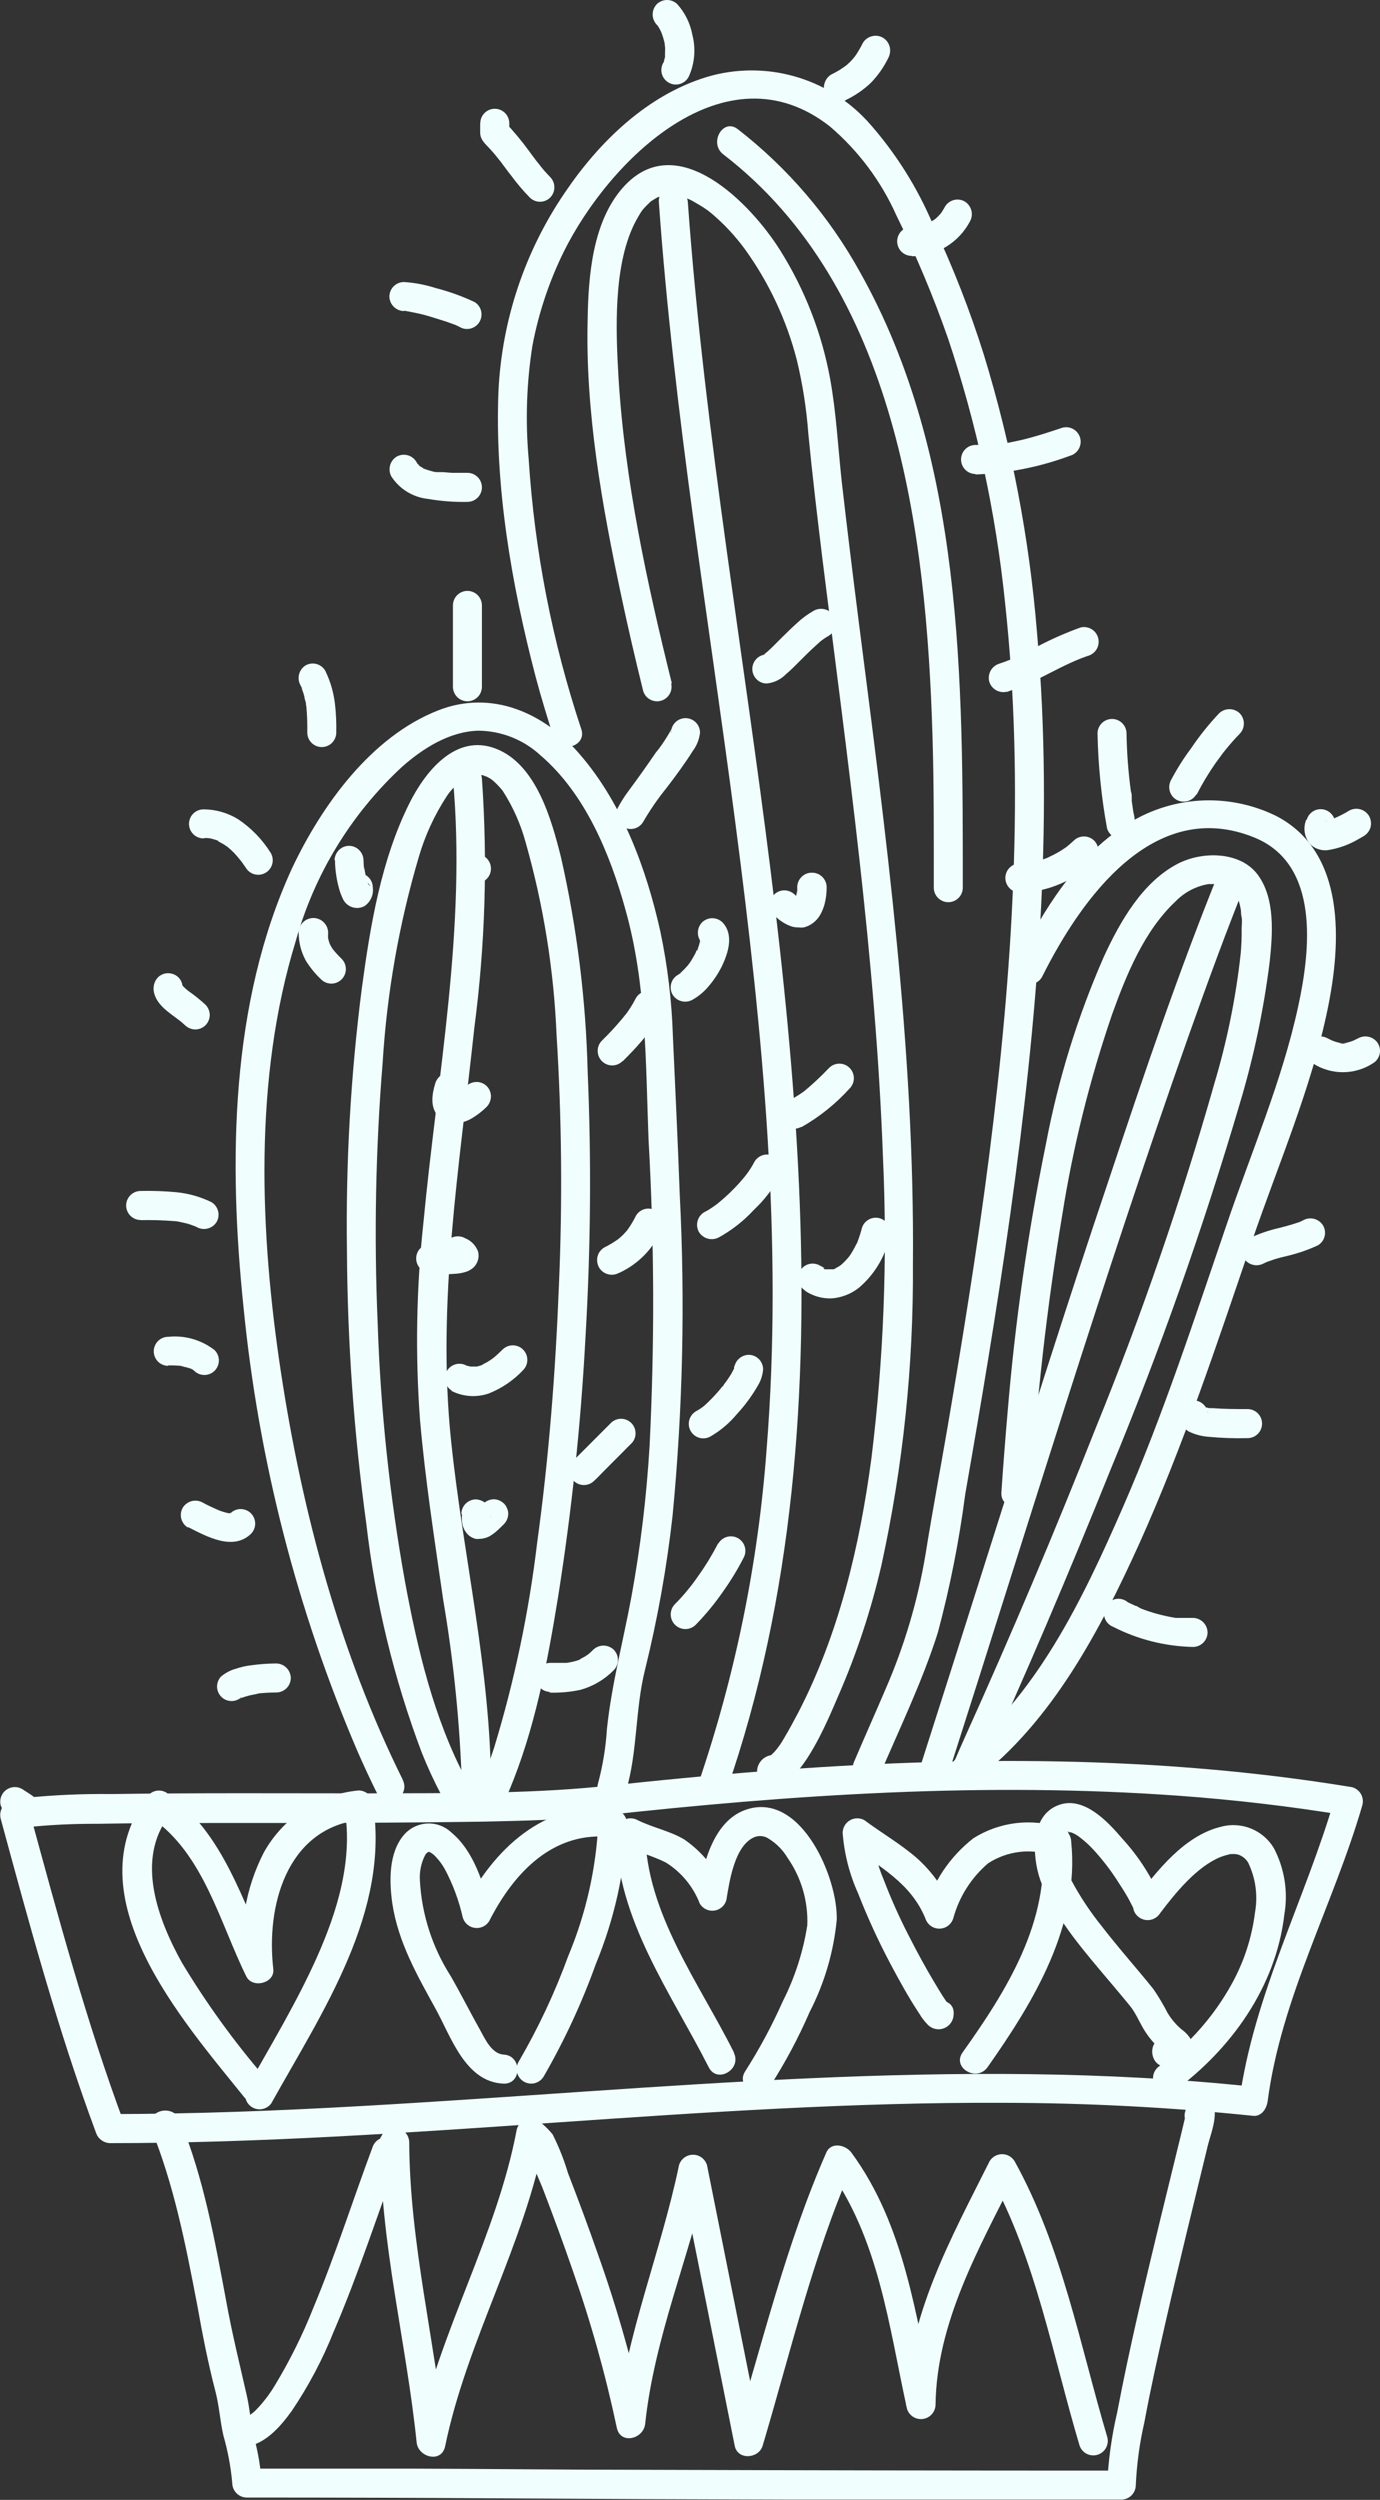 <?xml version="1.0" encoding="UTF-8"?> <svg xmlns="http://www.w3.org/2000/svg" width="543" height="983" viewBox="0 0 543 983" fill="none"><rect x="0" y="0" width="543" height="983" fill="#333333" stroke="none"/> <g clip-path="url(#clip0_737:108)"> <path d="M236.025 702.535C206.14 705.459 175.798 705.048 145.776 705.185C111.739 705.185 77.656 704.956 43.618 705.459C32.345 705.321 21.072 705.824 9.855 706.967L15.376 714.186L15.649 713.41L13.003 716.837L6.114 715.968C4.06 713.821 5.155 714.872 6.114 715.968C6.695 716.914 7.538 717.671 8.539 718.148C9.541 718.625 10.659 718.802 11.758 718.657C12.858 718.512 13.892 718.052 14.736 717.331C15.581 716.611 16.199 715.662 16.516 714.598C18.205 708.612 12.729 706.19 8.669 703.448C7.687 702.894 6.565 702.64 5.441 702.719C4.316 702.798 3.24 703.206 2.346 703.892C1.451 704.579 0.778 705.513 0.409 706.58C0.041 707.646 -0.006 708.798 0.273 709.891C0.867 711.582 2.235 713.044 2.737 714.461L6.752 707.424C5.894 707.561 5.052 707.791 4.243 708.109C2.798 708.535 1.575 709.508 0.834 710.822C0.093 712.135 -0.108 713.686 0.273 715.146C11.498 756.498 22.767 798.262 37.733 838.518C38.108 839.703 38.84 840.743 39.828 841.496C40.816 842.248 42.013 842.676 43.254 842.722C160.605 842.722 277.271 826.364 394.577 826.866C427.478 826.903 460.356 828.611 493.084 831.984C496.415 832.349 498.423 829.059 498.788 826.272C504.126 785.377 524.703 749.005 536.064 709.8C536.456 708.334 536.255 706.772 535.503 705.454C534.751 704.136 533.51 703.169 532.049 702.763C455.899 690.197 378.334 690.472 301.59 696.366C279.69 698.072 257.835 700.143 236.025 702.58C228.816 703.403 228.725 714.826 236.025 714.004C311.628 705.642 387.961 700.615 464.157 706.144C485.967 707.744 507.685 710.257 529.266 713.821L525.297 706.784C513.571 747.086 493.358 784.189 487.609 826.272L493.312 820.561C376.235 808.178 258.884 821.611 141.989 828.146C109.184 830.019 76.378 831.253 43.527 831.298L49.048 835.502C34.037 795.292 22.767 753.254 11.543 712.13L7.574 719.167C8.365 718.843 9.192 718.613 10.037 718.482C11.441 718.001 12.604 716.995 13.284 715.675C13.964 714.355 14.109 712.823 13.688 711.399C13.14 709.708 11.771 708.292 11.224 706.83L2.874 713.181L8.258 716.745L5.429 711.81V711.445L15.878 710.074C16.973 711.856 14.737 708.155 14.326 707.698C13.428 706.81 12.264 706.24 11.012 706.075C9.76 705.91 8.489 706.159 7.391 706.784C5.833 707.875 4.729 709.501 4.289 711.353C4.057 712.199 4.024 713.086 4.19 713.947C4.356 714.807 4.718 715.618 5.248 716.316C5.777 717.014 6.46 717.581 7.243 717.972C8.026 718.363 8.889 718.569 9.764 718.573C19.221 717.576 28.726 717.103 38.235 717.156C53.611 716.882 68.987 716.837 84.363 716.837C119.86 716.837 155.403 716.837 190.901 716.288C205.912 715.968 220.968 715.603 235.934 714.141C243.28 713.273 243.325 701.804 236.025 702.535Z" fill="#F0FFFE"></path> <path d="M59.314 836.691C68.439 858.989 73.002 882.384 77.564 906.144C79.618 917.659 81.808 928.991 84.819 940.552C86.279 946.218 86.599 952.066 87.922 957.778C89.665 963.853 90.826 970.08 91.389 976.375C91.401 977.886 92.006 979.332 93.073 980.401C94.14 981.469 95.584 982.075 97.093 982.087C130.947 982.087 164.817 982.193 198.703 982.407C236.603 982.65 274.519 982.818 312.449 982.909C355.369 982.909 398.288 982.909 441.207 982.909C442.716 982.897 444.16 982.292 445.227 981.223C446.294 980.155 446.898 978.709 446.91 977.198C447.288 968.872 448.419 960.599 450.287 952.477C452.659 939.683 455.488 926.981 458.363 914.278C463.747 890.609 469.587 867.077 475.29 843.499C476.568 838.244 481.358 827.232 473.967 824.673C472.993 824.401 471.964 824.393 470.986 824.65C470.008 824.907 469.116 825.42 468.4 826.136C467.439 827.233 466.765 828.551 466.439 829.974C464.066 836.965 475.062 839.981 477.434 833.035C478.119 830.933 477.115 833.629 476.476 834.223L470.91 835.685L466.895 831.71C466.895 830.888 467.214 827.963 466.895 829.974C466.621 830.979 466.439 832.03 466.21 833.035C465.48 836.234 464.705 839.387 463.929 842.539L456.401 873.337C450.378 898.285 444.401 923.28 439.61 948.502C437.401 957.923 436.072 967.53 435.641 977.198L441.344 971.486C378.015 971.486 314.685 971.379 251.356 971.166C221.653 971.166 192.041 970.801 162.202 970.709H97.23L102.933 976.421C102.592 970.472 101.628 964.576 100.058 958.829C98.644 953.163 98.37 947.314 97.047 941.694C94.264 929.494 91.298 917.476 89.062 905.139C84.5 880.785 80.211 856.613 70.812 833.675C67.983 827.004 57.124 829.928 59.816 836.736L59.314 836.691Z" fill="#F0FFFE"></path> <path d="M104.074 816.723C91.962 802.638 81.064 787.551 71.497 771.623C62.144 754.717 53.246 731.276 66.569 713.958L59.68 714.872C80.166 729.037 86.462 755.996 96.911 777.152C99.283 782.041 108.181 779.894 107.542 774.274C104.667 749.782 112.561 719.442 141.077 715.649L135.602 711.445C138.933 731.276 132.773 751.518 124.743 769.521C116.713 787.525 106.492 804.294 96.911 821.429C96.349 822.721 96.285 824.175 96.729 825.512C97.173 826.849 98.096 827.974 99.318 828.672C100.541 829.369 101.978 829.589 103.353 829.289C104.727 828.99 105.943 828.192 106.766 827.049C126.751 791.134 153.853 751.564 146.598 708.247C146.267 707.036 145.547 705.968 144.549 705.208C143.551 704.448 142.331 704.039 141.077 704.043C133.354 704.78 125.926 707.386 119.433 711.637C112.939 715.887 107.574 721.655 103.8 728.443C96.572 742.509 93.894 758.478 96.135 774.136L106.766 771.258C95.131 747.68 88.196 720.584 65.429 704.865C64.345 704.231 63.082 703.972 61.837 704.128C60.591 704.285 59.432 704.85 58.539 705.734C28.106 745.121 71.816 794.516 95.998 824.536C100.561 830.294 108.637 822.16 104.074 816.494V816.723Z" fill="#F0FFFE"></path> <path d="M198.201 807.904C193.638 807.675 190.946 802.009 189.076 798.537C185.061 791.409 181.41 784.098 177.304 776.969C170.099 765.707 165.933 752.766 165.213 739.41C164.992 735.945 165.717 732.485 167.312 729.403C167.905 728.535 167.631 728.9 168.589 728.169C168.088 728.58 168.589 728.169 168.863 728.169C169.896 728.655 170.814 729.356 171.555 730.225C172.859 731.608 173.993 733.142 174.931 734.795C178.181 740.851 180.591 747.323 182.095 754.031C182.412 755.096 183.031 756.045 183.875 756.765C184.719 757.485 185.753 757.946 186.853 758.091C187.953 758.236 189.07 758.059 190.072 757.582C191.074 757.105 191.916 756.348 192.498 755.402C202.216 736.257 218.003 719.533 241.135 722.457L235.432 716.746C234.567 734.791 230.552 752.544 223.569 769.202C218.316 783.583 211.797 797.467 204.087 810.691C203.318 812 203.101 813.561 203.481 815.03C203.862 816.5 204.81 817.758 206.117 818.527C207.424 819.297 208.983 819.515 210.45 819.134C211.918 818.752 213.174 817.803 213.942 816.494C222.094 802.38 228.965 787.561 234.474 772.217C241.718 754.682 245.871 736.022 246.747 717.066C246.691 715.569 246.072 714.149 245.014 713.089C243.957 712.03 242.539 711.41 241.044 711.354C214.125 707.927 193.912 727.575 182.551 749.965L193 751.29C190.262 740.735 186.475 727.941 177.715 720.675C176.449 719.446 174.946 718.489 173.297 717.863C171.649 717.238 169.889 716.957 168.128 717.038C166.367 717.12 164.641 717.561 163.057 718.336C161.473 719.111 160.064 720.203 158.917 721.544C152.848 728.672 153.168 739.821 154.354 748.365C156.635 763.627 164.072 776.604 171.373 789.855C177.487 800.913 183.099 818.687 198.11 819.327C205.456 819.601 205.456 808.178 198.11 807.904H198.201Z" fill="#F0FFFE"></path> <path d="M288.815 807.128C275.127 779.712 254.231 752.296 253.866 720.676L245.288 725.611C250.717 728.215 256.649 729.677 261.987 732.373C268.079 736.168 272.772 741.846 275.356 748.549C275.932 749.509 276.776 750.279 277.784 750.766C278.791 751.252 279.919 751.434 281.028 751.288C282.137 751.143 283.18 750.676 284.028 749.946C284.876 749.216 285.494 748.254 285.804 747.178C286.99 739.913 288.998 725.748 296.8 722.412C297.745 722.025 298.772 721.885 299.786 722.005C300.799 722.125 301.766 722.501 302.595 723.098C305.591 724.956 308.095 727.511 309.895 730.546C315.305 738.31 318.029 747.633 317.651 757.093C316.015 767.516 312.751 777.616 307.978 787.023C303.761 796.519 298.835 805.684 293.241 814.439C289.18 820.561 299.036 826.319 303.096 820.196C309.027 810.959 314.2 801.255 318.564 791.181C324.398 779.879 328.022 767.564 329.24 754.9C329.742 738.725 315.552 705.049 294.291 711.354C280.968 715.284 276.724 732.419 274.808 744.299L285.211 742.928C281.848 734.986 276.292 728.17 269.196 723.28C263.584 719.945 256.968 718.711 250.945 715.741C250.076 715.249 249.095 714.992 248.096 714.996C247.098 714.999 246.118 715.263 245.252 715.761C244.387 716.259 243.666 716.974 243.16 717.836C242.654 718.697 242.381 719.676 242.368 720.676C242.733 754.763 264.086 783.733 278.869 812.885C282.154 819.465 292.009 813.707 288.724 807.128H288.815Z" fill="#F0FFFE"></path> <path d="M363.824 792.14C367.201 786.794 370.349 785.423 373.178 788.073C373.012 787.902 372.86 787.719 372.721 787.525V787.525L371.991 786.474C370.623 784.463 369.391 782.407 368.159 780.351C364.372 774.091 360.859 767.603 357.528 761.068C353.859 753.943 350.584 746.621 347.718 739.136C345.197 733.258 343.656 727.007 343.156 720.63L334.578 725.565C346.076 734.109 358.304 740.324 364.098 754.306C364.458 755.485 365.186 756.518 366.176 757.251C367.166 757.985 368.365 758.381 369.596 758.381C370.827 758.381 372.026 757.985 373.016 757.251C374.006 756.518 374.734 755.485 375.094 754.306C377.392 745.891 382.161 738.361 388.782 732.693C392.518 730.267 396.762 728.734 401.184 728.211C405.606 727.688 410.089 728.189 414.287 729.677L410.09 724.194C413.238 755.448 396.128 782.681 378.744 807.082C374.501 813.113 384.356 818.825 388.599 812.839C406.85 786.885 424.827 757.367 421.496 724.194C421.467 722.954 421.051 721.753 420.307 720.762C419.562 719.77 418.526 719.037 417.344 718.665C411.673 716.781 405.656 716.178 399.724 716.896C393.792 717.615 388.092 719.639 383.033 722.823C373.792 730.008 367.092 739.968 363.916 751.244H375.048C371.937 743.205 366.928 736.04 360.448 730.362C354.106 724.925 346.76 720.675 340.144 715.741C339.275 715.249 338.293 714.992 337.295 714.995C336.297 714.999 335.317 715.262 334.451 715.76C333.586 716.258 332.864 716.973 332.359 717.835C331.853 718.697 331.58 719.676 331.566 720.676C332.184 728.905 334.238 736.962 337.635 744.482C341.346 753.963 345.596 763.223 350.365 772.218C353.878 778.843 357.528 785.469 361.68 791.729C362.654 793.394 363.834 794.93 365.193 796.298C366.021 797.095 367.063 797.633 368.191 797.849C369.319 798.064 370.485 797.947 371.548 797.512C372.611 797.076 373.524 796.341 374.178 795.396C374.832 794.45 375.198 793.335 375.231 792.185C375.961 784.875 364.554 784.92 363.824 792.185V792.14Z" fill="#F0FFFE"></path> <path d="M460.279 811.97C464.841 810.417 471.64 807.401 468.172 801.278C467.276 799.97 466.147 798.839 464.841 797.942C462.724 796.122 460.907 793.979 459.457 791.591C457.799 788.355 455.939 785.227 453.891 782.224C451.929 779.756 449.921 777.335 447.914 774.959C443.032 769.156 438.15 763.444 433.542 757.458C428.938 751.766 424.889 745.646 421.451 739.181C418.766 734.796 417.776 729.579 418.667 724.513C419.049 723.075 419.617 721.692 420.355 720.401C420.584 719.99 420.72 720.401 420.675 720.401C420.675 721.04 419.306 719.67 420.675 720.401C422.044 721.132 419.99 720.401 421.131 720.401C422.561 720.888 423.891 721.631 425.055 722.594C426.856 723.97 428.535 725.499 430.074 727.163C433.815 731.2 437.175 735.575 440.112 740.232C441.526 742.379 442.895 744.527 444.127 746.766L445.496 749.416L446.043 750.558C446.043 750.924 445.724 749.736 446.043 750.97C446.376 752.029 447.005 752.971 447.855 753.683C448.706 754.395 449.743 754.847 450.843 754.987C451.943 755.126 453.06 754.947 454.061 754.47C455.063 753.992 455.906 753.238 456.492 752.295C462.651 744.116 470.955 734.017 480.217 730.225C481.54 729.73 482.897 729.333 484.278 729.037C483.867 729.037 485.601 729.037 486.058 729.037C486.514 729.037 487.153 729.037 486.058 729.037L487.198 729.265C488.846 729.803 490.241 730.924 491.122 732.418C494.066 738.503 495.008 745.366 493.814 752.021C492.59 761.87 489.492 771.394 484.689 780.076C477.645 792.835 467.896 803.893 456.127 812.473C450.241 816.768 456.127 826.683 461.876 822.343C484.415 805.847 502.072 781.219 505.357 752.843C506.897 743.896 505.437 734.69 501.205 726.661C499.088 723.153 495.876 720.443 492.065 718.948C488.255 717.453 484.059 717.257 480.126 718.39C465.982 721.954 455.26 735.571 446.956 746.583L457.358 747.954C453.637 738.741 448.289 730.275 441.572 722.96C436.005 716.425 426.698 706.419 417.025 709.617C404.523 713.684 406.12 731.915 410.09 741.237C416.249 755.676 427.199 767.967 437.192 779.848C439.655 782.772 442.165 785.742 444.629 788.758C447.093 791.774 448.507 795.703 450.788 799.13C452.652 801.938 454.911 804.462 457.495 806.624C457.833 806.992 458.216 807.314 458.636 807.584L458.91 807.812C460.963 809.868 461.374 807.309 460.187 800.227C459.868 800.227 459.868 800.227 460.187 800.227C459.195 800.454 458.231 800.791 457.313 801.232C450.378 803.517 453.343 814.575 460.324 812.244L460.279 811.97Z" fill="#F0FFFE"></path> <path d="M94.675 962.301C103.572 962.027 109.914 954.762 114.751 948.091C121.398 938.256 126.967 927.731 131.359 916.699C141.168 893.853 148.651 870.458 157.275 847.291L146.005 845.783C146.09 847.629 146.779 849.396 147.967 850.81C148.676 851.534 149.569 852.052 150.549 852.31C151.529 852.567 152.56 852.554 153.533 852.272C155.066 851.626 156.454 850.679 157.614 849.486C158.774 848.293 159.682 846.878 160.286 845.326L149.655 842.402C149.655 882.247 159.875 920.949 163.936 960.382C164.529 966.277 173.746 968.744 175.16 961.89C183.783 920.035 206.505 882.475 214.399 840.346L204.863 842.905L207.053 845.052C208.741 846.88 207.692 845.052 208.559 847.84C209.882 852.409 212.209 856.978 213.943 861.548C217.958 872.011 221.79 882.475 225.44 893.03C232.511 913.152 238.272 933.711 242.687 954.579C244.056 961.387 253.227 959.148 253.866 953.071C257.47 919.121 271.204 887.547 278.641 854.465H267.645C274.823 890.228 281.972 925.975 289.089 961.707C290.23 967.51 298.58 966.825 300.085 961.707C310.99 925.153 319.796 887.364 335.218 852.043H325.362C345.803 879.916 349.681 914.369 356.89 947.222C357.301 948.516 358.155 949.622 359.301 950.347C360.448 951.071 361.813 951.366 363.156 951.18C364.498 950.994 365.732 950.339 366.639 949.331C367.547 948.323 368.069 947.026 368.114 945.669C368.479 913.227 385.315 883.846 399.46 855.607H389.604C407.581 888.461 414.151 925.929 424.737 961.479C425.173 962.896 426.143 964.088 427.441 964.802C428.74 965.516 430.265 965.697 431.693 965.305C433.122 964.913 434.342 963.98 435.096 962.703C435.85 961.426 436.078 959.905 435.733 958.463C424.873 921.908 417.938 883.617 399.231 849.85C398.72 848.998 397.998 848.294 397.135 847.805C396.271 847.315 395.296 847.058 394.304 847.058C393.312 847.058 392.336 847.315 391.473 847.805C390.61 848.294 389.887 848.998 389.376 849.85C374.319 879.962 356.844 911.125 356.479 945.806L367.658 944.298C360.266 910.531 356.023 875.073 334.989 846.423C332.754 843.407 327.05 842.082 325.134 846.423C309.302 882.475 300.085 920.994 288.633 958.6H299.629C292.481 922.868 285.333 887.121 278.185 851.358C277.825 850.179 277.096 849.146 276.107 848.413C275.117 847.679 273.918 847.283 272.687 847.283C271.455 847.283 270.256 847.679 269.267 848.413C268.277 849.146 267.548 850.179 267.189 851.358C260.071 885.537 246.383 917.979 242.459 953.026L253.683 951.518C249.044 929.583 242.947 907.983 235.433 886.862C231.646 875.987 227.63 865.203 223.478 854.465C221.92 849.241 219.904 844.165 217.456 839.295C216.098 837.617 214.568 836.086 212.893 834.726C212.183 834.031 211.304 833.533 210.344 833.279C209.384 833.025 208.375 833.025 207.415 833.278C206.454 833.531 205.576 834.029 204.865 834.723C204.154 835.417 203.634 836.284 203.357 837.239C195.464 879.368 172.696 916.928 164.118 958.783L175.297 960.291C171.236 920.857 161.198 882.155 161.016 842.311C160.982 841.073 160.551 839.879 159.786 838.907C159.021 837.934 157.963 837.234 156.77 836.911C155.576 836.588 154.311 836.658 153.16 837.113C152.01 837.567 151.037 838.38 150.385 839.432C150.111 839.98 149.701 840.529 149.518 841.031C149.016 842.905 147.602 842.265 150.522 841.397L156.088 842.859V842.585L157.776 846.651V845.92C157.722 844.567 157.192 843.277 156.282 842.276C155.371 841.275 154.137 840.627 152.797 840.447C151.456 840.267 150.095 840.566 148.953 841.291C147.811 842.016 146.961 843.122 146.552 844.413C138.75 865.34 131.997 886.633 123.374 907.287C119.156 917.966 114.043 928.268 108.089 938.084C106.025 941.52 103.576 944.709 100.789 947.588C99.747 948.663 98.547 949.573 97.23 950.284C96.524 950.674 95.749 950.922 94.949 951.015C87.649 951.244 87.603 962.713 94.949 962.438L94.675 962.301Z" fill="#F0FFFE"></path> <path d="M158.505 699.884C133.73 650.033 118.947 594.79 110.598 539.958C102.248 485.126 99.693 424.354 116.347 370.116C123.666 343.832 138.136 320.102 158.14 301.576C166.444 294.219 176.847 287.639 188.208 287.319C197.279 287.393 205.997 290.846 212.664 297.006C230.276 312.085 240.04 335.8 246.062 357.55C254.412 387.114 254.047 417.728 255.188 448.16C257.469 488.258 257.606 528.449 255.598 568.562C254.417 588.489 252.025 608.327 248.435 627.963C245.196 645.418 240.679 662.233 238.808 679.916C238.365 687.097 237.204 694.215 235.34 701.164C233.15 708.2 244.192 711.216 246.336 704.225C250.899 688.872 249.895 672.24 253.773 656.704C258.711 636.767 262.338 616.527 264.632 596.115C268.677 554.097 269.623 511.838 267.461 469.681C266.731 448.937 265.682 428.192 264.769 407.447C264.341 393.62 262.692 379.859 259.842 366.323C254.367 341.649 244.876 316.061 228.359 296.869C214.307 280.328 193.501 271.007 172.33 279.369C146.049 289.696 126.704 316.517 114.932 341.375C90.568 394.333 89.883 456.933 95.815 513.958C101.733 574.145 116.86 633.063 140.665 688.644C143.175 694.355 145.821 700.067 148.604 705.642C151.89 712.221 161.699 706.464 158.46 699.884H158.505Z" fill="#F0FFFE"></path> <path d="M183.509 699.885C170.688 675.804 164.254 648.388 159.327 621.749C153.315 588.239 149.731 554.338 148.604 520.31C147.136 486.139 147.791 451.91 150.566 417.82C152.241 390.457 157.001 363.371 164.756 337.08C167.236 328.546 170.973 320.43 175.843 313C176.608 311.827 177.495 310.74 178.49 309.755C179.037 309.207 179.539 308.659 180.087 308.156L181.136 307.197C182.094 306.465 180.406 307.745 181.455 307.197C182.511 306.428 183.642 305.77 184.832 305.232C183.554 305.826 188.436 304.638 186.885 304.775C187.477 304.729 188.072 304.729 188.664 304.775C190.307 304.775 187.797 304.455 189.44 304.775C190.033 304.775 190.672 305.095 191.265 305.323C191.858 305.552 190.763 304.958 192.041 305.689C192.933 306.117 193.75 306.688 194.459 307.379C195.662 308.477 196.775 309.669 197.79 310.943C201.884 317.295 204.962 324.248 206.915 331.551C213.892 356.181 217.95 381.548 219.006 407.128C221.044 439.881 221.348 472.72 219.918 505.505C218.595 539.273 215.995 572.994 211.386 606.442C208.135 633.837 202.455 660.887 194.413 687.273C192.908 691.843 191.174 696.686 189.258 701.256C186.429 708.018 197.47 710.988 200.254 704.317C210.383 680.191 215.356 654.054 219.553 628.192C224.937 594.317 228.546 560.183 230.367 525.93C232.435 491.104 232.724 456.194 231.234 421.338C230.533 392.988 227.017 364.779 220.74 337.126C217.044 322.367 211.067 300.571 195.143 294.402C179.22 288.234 167.266 303.541 161.106 315.833C149.973 338.131 145.73 363.811 142.399 388.394C137.999 422.602 136.032 457.081 136.513 491.569C136.7 527.551 139.245 563.483 144.133 599.131C147.677 629.872 154.987 660.058 165.897 689.01C168.175 694.752 170.765 700.365 173.653 705.825C177.075 712.313 186.931 706.556 183.509 700.068V699.885Z" fill="#F0FFFE"></path> <path d="M193.182 702.763C193.182 657.07 182.186 611.833 177.486 566.506C171.828 512.085 180.862 458.349 186.611 404.386C190.908 371.823 191.917 338.91 189.623 306.145C188.938 298.88 177.532 298.834 178.216 306.145C183.6 364.815 172.057 422.891 166.581 481.059C163.815 506.692 163.372 532.522 165.258 558.235C167.311 581.95 171.007 605.528 174.384 629.06C178.552 653.487 181.022 678.175 181.775 702.946C181.775 704.461 182.376 705.913 183.445 706.984C184.515 708.056 185.966 708.657 187.478 708.657C188.991 708.657 190.442 708.056 191.511 706.984C192.581 705.913 193.182 704.461 193.182 702.946V702.763Z" fill="#F0FFFE"></path> <path d="M95.13 667.487L93.944 668.355C94.567 667.911 95.241 667.543 95.951 667.259L94.628 667.807C96.956 666.893 99.396 666.294 101.883 666.025H100.377C103.148 665.698 105.936 665.53 108.727 665.522C110.235 665.511 111.679 664.905 112.746 663.836C113.813 662.768 114.418 661.322 114.43 659.811C114.395 658.307 113.783 656.874 112.721 655.811C111.659 654.747 110.228 654.134 108.727 654.099C105.276 654.129 101.831 654.388 98.415 654.876C96.537 655.118 94.687 655.546 92.894 656.155C90.669 656.746 88.608 657.841 86.871 659.354C85.897 660.439 85.374 661.857 85.411 663.316C85.448 664.775 86.041 666.165 87.068 667.2C88.096 668.235 89.48 668.837 90.937 668.882C92.394 668.927 93.812 668.411 94.902 667.442L95.13 667.487Z" fill="#F0FFFE"></path> <path d="M73.96 600.456C81.124 604.066 91.572 610.006 98.736 603.152C99.806 602.079 100.408 600.625 100.408 599.108C100.408 597.591 99.806 596.136 98.736 595.064C97.665 593.991 96.212 593.389 94.698 593.389C93.183 593.389 91.731 593.991 90.66 595.064L90.158 595.521L91.298 594.607C90.965 594.87 90.596 595.086 90.203 595.247L91.572 594.653C91.104 594.839 90.613 594.962 90.112 595.018H91.618C90.905 595.087 90.186 595.087 89.473 595.018L90.979 595.247C88.872 594.874 86.819 594.245 84.865 593.373L86.234 593.922C83.998 592.962 81.671 591.911 79.709 590.814C78.394 590.086 76.85 589.894 75.397 590.277C73.944 590.66 72.694 591.589 71.907 592.871C71.156 594.182 70.951 595.737 71.335 597.199C71.719 598.661 72.662 599.913 73.96 600.684V600.456Z" fill="#F0FFFE"></path> <path d="M66.112 536.896C68.246 536.865 70.379 536.971 72.499 537.216H70.994C72.651 537.422 74.276 537.836 75.83 538.45L74.461 537.901C75.268 538.209 76.022 538.641 76.697 539.181L75.556 538.267L76.377 538.998C77.448 540.07 78.901 540.673 80.415 540.673C81.93 540.673 83.382 540.07 84.453 538.998C85.524 537.925 86.126 536.471 86.126 534.954C86.126 533.437 85.524 531.983 84.453 530.91C79.274 526.867 72.735 524.984 66.203 525.655C64.69 525.655 63.239 526.257 62.17 527.328C61.1 528.399 60.499 529.852 60.499 531.367C60.499 532.882 61.1 534.335 62.17 535.406C63.239 536.477 64.69 537.079 66.203 537.079L66.112 536.896Z" fill="#F0FFFE"></path> <path d="M55.436 479.78C59.926 479.689 64.419 479.826 68.895 480.191H69.58C70.401 480.191 69.352 480.191 69.124 480.191L70.492 480.42L73.139 481.014C74.073 481.227 74.989 481.518 75.876 481.882L76.652 482.156C75.785 481.791 76.652 482.156 76.652 482.156L77.428 482.522C78.737 483.254 80.278 483.454 81.73 483.08C83.183 482.705 84.436 481.786 85.23 480.511C85.98 479.2 86.186 477.645 85.802 476.183C85.417 474.721 84.475 473.469 83.177 472.698C78.877 470.607 74.244 469.293 69.489 468.814C64.787 468.373 60.065 468.205 55.344 468.311C53.832 468.311 52.381 468.913 51.312 469.984C50.242 471.055 49.641 472.508 49.641 474.023C49.641 475.538 50.242 476.991 51.312 478.062C52.381 479.133 53.832 479.735 55.344 479.735L55.436 479.78Z" fill="#F0FFFE"></path> <path d="M60.408 388.393C60.408 394.699 66.75 398.263 71.13 401.644L69.99 400.73C70.948 401.507 71.906 402.284 72.819 403.152C73.899 404.192 75.335 404.781 76.834 404.797C78.336 404.8 79.779 404.209 80.849 403.152C81.919 402.069 82.525 400.609 82.537 399.085C82.495 397.581 81.893 396.147 80.849 395.064C78.61 393.013 76.232 391.12 73.731 389.398L74.917 390.267C73.523 389.296 72.265 388.144 71.176 386.84L72.043 387.982C71.757 387.598 71.512 387.184 71.313 386.748L71.906 388.119C71.774 387.844 71.682 387.552 71.632 387.251L71.86 388.759C71.841 388.638 71.841 388.514 71.86 388.393C71.865 386.874 71.276 385.414 70.218 384.326C69.126 383.275 67.672 382.686 66.157 382.681C64.655 382.679 63.212 383.27 62.142 384.326C61.091 385.423 60.489 386.874 60.454 388.393H60.408Z" fill="#F0FFFE"></path> <path d="M80.393 329.54H81.716C82.263 329.54 83.86 329.86 81.716 329.54C82.583 329.54 83.45 329.86 84.317 330.088L85.457 330.454L86.187 330.728H85.64C86.507 331.185 87.374 331.596 88.241 332.144L89.518 333.012C89.518 333.012 90.431 333.698 89.518 333.012C88.606 332.327 89.518 333.012 89.518 333.012C90.428 333.756 91.296 334.549 92.119 335.388C93.031 336.348 93.853 337.353 94.674 338.358C95.495 339.364 94.172 337.673 94.674 338.358L95.267 339.135L96.681 341.146C97.059 341.794 97.56 342.361 98.156 342.815C98.753 343.269 99.433 343.601 100.157 343.792C100.882 343.983 101.637 344.029 102.379 343.928C103.121 343.827 103.836 343.58 104.484 343.202C105.131 342.824 105.697 342.322 106.15 341.725C106.604 341.127 106.935 340.447 107.126 339.721C107.317 338.995 107.363 338.239 107.262 337.496C107.161 336.753 106.914 336.036 106.537 335.388C103.252 330.136 98.899 325.637 93.761 322.183C89.652 319.626 84.912 318.265 80.073 318.253C78.561 318.253 77.11 318.855 76.041 319.926C74.971 320.997 74.37 322.45 74.37 323.965C74.37 325.48 74.971 326.933 76.041 328.004C77.11 329.075 78.561 329.677 80.073 329.677L80.393 329.54Z" fill="#F0FFFE"></path> <path d="M118.308 269.591C118.536 270.093 118.856 270.596 119.038 271.099L118.628 270.459L118.901 271.236C119.259 272.111 119.548 273.012 119.768 273.932C119.768 274.663 120.133 275.439 120.316 276.216C120.498 276.993 120.316 277.221 120.544 277.724C120.772 278.227 120.544 276.49 120.544 277.724C120.849 281.157 120.971 284.605 120.909 288.051C120.909 289.566 121.51 291.018 122.579 292.09C123.649 293.161 125.1 293.762 126.612 293.762C128.125 293.762 129.576 293.161 130.645 292.09C131.715 291.018 132.316 289.566 132.316 288.051C132.399 284.343 132.231 280.633 131.814 276.947C131.301 272.358 130.005 267.891 127.981 263.742C127.604 263.094 127.103 262.526 126.506 262.072C125.91 261.618 125.23 261.286 124.505 261.095C123.781 260.904 123.026 260.858 122.284 260.959C121.541 261.061 120.826 261.308 120.179 261.686C118.905 262.504 117.999 263.785 117.65 265.26C117.301 266.734 117.537 268.287 118.308 269.591V269.591Z" fill="#F0FFFE"></path> <path d="M178.217 238.062V270.048C178.217 271.563 178.818 273.015 179.887 274.087C180.957 275.158 182.407 275.759 183.92 275.759C185.433 275.759 186.883 275.158 187.953 274.087C189.023 273.015 189.623 271.563 189.623 270.048V238.062C189.623 236.548 189.023 235.095 187.953 234.024C186.883 232.953 185.433 232.351 183.92 232.351C182.407 232.351 180.957 232.953 179.887 234.024C178.818 235.095 178.217 236.548 178.217 238.062V238.062Z" fill="#F0FFFE"></path> <path d="M263.903 288.097C263.903 288.097 264.268 286.178 263.903 287.321C263.538 288.463 264.222 286.544 264.268 286.498L263.994 287.001C263.583 287.833 263.126 288.641 262.625 289.423C261.257 291.661 259.705 293.992 258.063 295.911C254.595 300.983 250.945 306.146 247.295 311.035C245.788 313.051 244.431 315.173 243.234 317.387C242.857 318.035 242.61 318.751 242.509 319.494C242.408 320.238 242.454 320.994 242.645 321.719C242.836 322.445 243.167 323.126 243.62 323.723C244.074 324.32 244.64 324.822 245.287 325.2C245.934 325.578 246.65 325.825 247.392 325.926C248.134 326.028 248.889 325.981 249.614 325.791C250.338 325.6 251.018 325.268 251.614 324.814C252.211 324.359 252.712 323.792 253.089 323.144C255.785 318.498 258.836 314.067 262.215 309.893C265.728 305.324 269.424 300.343 272.572 295.317C274.163 293.214 275.156 290.72 275.446 288.097C275.446 286.583 274.846 285.13 273.776 284.059C272.706 282.988 271.256 282.386 269.743 282.386C268.23 282.386 266.78 282.988 265.71 284.059C264.641 285.13 264.04 286.583 264.04 288.097H263.903Z" fill="#F0FFFE"></path> <path d="M276.267 370.802C276.815 371.35 275.309 369.34 275.765 370.117C276.222 370.893 275.765 370.802 275.446 369.34V369.751C275.72 370.619 275.446 369.02 275.446 368.883C275.401 369.293 275.401 369.706 275.446 370.117C275.446 370.117 275.446 370.528 275.446 370.711C275.446 368.837 275.446 369.431 275.446 369.979C275.269 370.964 274.994 371.929 274.625 372.858C274.625 373.178 274.625 373.498 274.305 373.818C273.986 374.138 274.898 372.447 274.305 373.406C273.712 374.366 273.849 374.457 273.575 374.96C273.302 375.463 272.435 377.016 271.796 378.021C271.157 379.027 271.111 378.981 270.746 379.484C270.381 379.986 271.659 378.341 270.975 379.164C270.803 379.427 270.604 379.672 270.381 379.895C269.665 380.742 268.887 381.537 268.055 382.271C267.644 382.591 266.777 383.139 268.328 382.271C268.157 382.422 267.974 382.56 267.781 382.682L266.458 383.505C265.25 384.301 264.389 385.528 264.05 386.936C263.711 388.345 263.92 389.829 264.633 391.09C265.419 392.372 266.669 393.301 268.122 393.684C269.575 394.067 271.12 393.874 272.435 393.146C274.934 391.745 277.147 389.884 278.959 387.663C280.953 385.319 282.653 382.742 284.024 379.986C286.533 374.777 288.86 367.558 284.298 362.714C283.222 361.651 281.771 361.055 280.26 361.055C278.748 361.055 277.297 361.651 276.222 362.714C275.181 363.803 274.601 365.251 274.601 366.758C274.601 368.265 275.181 369.713 276.222 370.802H276.267Z" fill="#F0FFFE"></path> <path d="M296.8 456.934C296.322 457.879 295.789 458.794 295.203 459.676L294.108 461.275L293.606 461.96C291.904 464.108 290.076 466.153 288.131 468.083C286.222 469.988 284.211 471.788 282.108 473.475C281.104 474.297 283.066 472.744 282.108 473.475L281.424 473.978L279.964 474.983C279.048 475.616 278.087 476.181 277.089 476.673C275.791 477.445 274.848 478.697 274.464 480.159C274.08 481.621 274.285 483.175 275.036 484.487C275.839 485.764 277.097 486.687 278.554 487.069C280.012 487.451 281.56 487.263 282.884 486.543C287.993 483.724 292.615 480.098 296.572 475.805C300.665 471.954 304.129 467.482 306.838 462.554C307.206 461.894 307.441 461.168 307.529 460.417C307.618 459.666 307.557 458.905 307.352 458.177C307.146 457.449 306.8 456.769 306.332 456.176C305.864 455.582 305.284 455.087 304.625 454.718C303.966 454.349 303.24 454.113 302.491 454.025C301.741 453.937 300.981 453.997 300.254 454.203C299.527 454.409 298.848 454.756 298.256 455.224C297.663 455.693 297.168 456.274 296.8 456.934V456.934Z" fill="#F0FFFE"></path> <path d="M288.86 538.36C288.86 539.182 289.225 536.577 288.86 537.309V537.766V538.268C288.541 539.273 289.499 536.852 289.134 537.583C288.769 538.314 288.267 539.273 287.811 540.096C287.354 540.918 286.533 542.061 285.894 543.02L284.799 544.482C284.799 544.848 283.659 545.899 284.799 544.482L284.115 545.351C282.408 547.479 280.564 549.494 278.594 551.382L277.088 552.799C276.632 553.119 274.944 554.398 276.723 553.119C275.804 553.786 274.844 554.397 273.849 554.946C273.202 555.324 272.635 555.826 272.182 556.423C271.729 557.021 271.397 557.702 271.206 558.427C271.016 559.153 270.97 559.909 271.071 560.652C271.172 561.396 271.418 562.112 271.796 562.76C272.173 563.408 272.674 563.975 273.271 564.429C273.867 564.883 274.547 565.215 275.271 565.406C275.996 565.597 276.751 565.643 277.493 565.542C278.236 565.441 278.951 565.194 279.598 564.816C283.545 562.534 287.053 559.563 289.955 556.043C293.106 552.651 295.861 548.91 298.168 544.894C299.373 542.946 300.092 540.736 300.267 538.451C300.267 536.936 299.666 535.483 298.596 534.412C297.526 533.341 296.076 532.739 294.563 532.739C293.062 532.774 291.631 533.387 290.569 534.451C289.507 535.514 288.895 536.947 288.86 538.451V538.36Z" fill="#F0FFFE"></path> <path d="M282.518 606.945C280.325 611.233 277.824 615.356 275.036 619.282C274.306 620.379 273.484 621.476 272.709 622.526L272.207 623.212C271.34 624.354 272.663 622.618 272.207 623.212L270.884 624.857C269.229 626.918 267.462 628.886 265.591 630.751C264.514 631.836 263.911 633.305 263.916 634.834C263.92 636.364 264.531 637.829 265.614 638.908C266.697 639.986 268.163 640.59 269.691 640.585C271.218 640.581 272.681 639.969 273.758 638.885C277.82 634.719 281.514 630.209 284.8 625.405C287.664 621.357 290.241 617.113 292.51 612.702C292.888 612.054 293.134 611.338 293.235 610.595C293.336 609.851 293.29 609.095 293.1 608.37C292.909 607.644 292.578 606.963 292.124 606.366C291.671 605.769 291.104 605.267 290.457 604.889C289.81 604.511 289.095 604.264 288.353 604.163C287.61 604.062 286.855 604.108 286.131 604.299C285.406 604.49 284.727 604.822 284.13 605.276C283.534 605.73 283.033 606.297 282.655 606.945H282.518Z" fill="#F0FFFE"></path> <path d="M187.478 347.269C188.991 347.269 190.441 346.667 191.511 345.596C192.581 344.525 193.182 343.072 193.182 341.557C193.182 340.043 192.581 338.59 191.511 337.519C190.441 336.447 188.991 335.846 187.478 335.846C185.966 335.846 184.515 336.447 183.445 337.519C182.376 338.59 181.775 340.043 181.775 341.557C181.775 343.072 182.376 344.525 183.445 345.596C184.515 346.667 185.966 347.269 187.478 347.269Z" fill="#F0FFFE"></path> <path d="M171.281 426C170.958 426.987 170.699 427.995 170.505 429.016C170.246 430.232 170.124 431.473 170.14 432.717C170.147 433.787 170.316 434.85 170.642 435.87C170.884 436.529 171.174 437.171 171.509 437.789C171.911 438.368 172.353 438.917 172.832 439.434C173.69 440.254 174.709 440.885 175.825 441.286C176.941 441.688 178.128 441.85 179.311 441.764C181.549 441.577 183.716 440.89 185.653 439.753C187.796 438.48 189.773 436.945 191.539 435.184C192.562 434.092 193.147 432.66 193.181 431.163C193.186 429.645 192.597 428.185 191.539 427.096C191.004 426.568 190.369 426.15 189.673 425.868C188.976 425.586 188.23 425.444 187.478 425.451C185.978 425.458 184.538 426.048 183.463 427.096C182.685 427.875 181.863 428.607 180.999 429.29L182.14 428.422C181.052 429.266 179.874 429.986 178.627 430.569L179.95 429.975C179.31 430.263 178.635 430.462 177.942 430.569H179.448H178.307H179.813H179.129L180.452 431.163L179.904 430.843L181.09 431.711L180.634 431.3L181.501 432.443C181.362 432.224 181.24 431.995 181.136 431.757L181.684 433.128C181.544 432.761 181.452 432.377 181.41 431.986V433.539C181.318 432.765 181.318 431.983 181.41 431.209V432.717C181.57 431.535 181.845 430.372 182.231 429.244C182.451 428.485 182.515 427.689 182.421 426.904C182.327 426.119 182.076 425.361 181.684 424.675C180.904 423.372 179.646 422.426 178.179 422.042C176.712 421.658 175.152 421.865 173.836 422.618C172.597 423.423 171.677 424.635 171.235 426.045L171.281 426Z" fill="#F0FFFE"></path> <path d="M169.639 501.165C172.684 501.23 175.729 501.138 178.765 500.89C180.314 500.84 181.849 500.579 183.327 500.114C184.513 499.755 185.594 499.112 186.475 498.24C187.245 497.453 187.801 496.48 188.088 495.416C188.376 494.352 188.386 493.232 188.118 492.163C187.699 490.994 187.04 489.927 186.184 489.03C185.327 488.132 184.292 487.425 183.145 486.954C182.463 486.553 181.708 486.294 180.924 486.192C180.14 486.09 179.343 486.147 178.582 486.36C177.856 486.556 177.175 486.893 176.58 487.354C175.984 487.814 175.485 488.388 175.112 489.042C174.739 489.696 174.499 490.417 174.405 491.165C174.312 491.912 174.367 492.671 174.567 493.397C174.967 494.83 175.919 496.046 177.213 496.778C177.772 497.069 178.306 497.406 178.81 497.783L177.669 496.869L178.217 497.372L177.304 496.23V496.458L176.757 495.087L176.529 493.579L176.757 492.072L177.35 490.701L178.217 489.513L179.358 488.599C179.216 488.707 179.063 488.799 178.901 488.873L180.27 488.279C179.57 488.559 178.832 488.728 178.08 488.782H179.586C176.22 489.11 172.837 489.232 169.457 489.147C167.944 489.147 166.493 489.749 165.424 490.82C164.354 491.891 163.753 493.344 163.753 494.859C163.765 496.37 164.37 497.816 165.437 498.884C166.504 499.953 167.948 500.559 169.457 500.571L169.639 501.165Z" fill="#F0FFFE"></path> <path d="M177.487 546.858C179.771 548.041 182.273 548.744 184.838 548.925C187.404 549.106 189.979 548.76 192.406 547.908C197.491 545.882 202.07 542.762 205.821 538.77C206.351 538.239 206.771 537.608 207.058 536.914C207.345 536.221 207.493 535.477 207.493 534.726C207.493 533.975 207.345 533.231 207.058 532.537C206.771 531.844 206.351 531.213 205.821 530.682C205.29 530.151 204.661 529.73 203.968 529.442C203.275 529.155 202.533 529.007 201.783 529.007C201.033 529.007 200.29 529.155 199.597 529.442C198.904 529.73 198.275 530.151 197.745 530.682L195.326 532.967L193.958 534.109C193.195 534.669 192.403 535.188 191.585 535.663L190.353 536.302L189.76 536.622H190.079C189.287 536.908 188.479 537.152 187.661 537.353H187.022C187.022 537.353 188.528 537.353 187.661 537.353H185.243C185.243 537.353 186.886 537.627 185.699 537.353H185.106L183.874 537.033C183.874 537.033 182.962 536.668 183.874 537.033C184.787 537.399 183.874 537.033 183.646 537.033C182.999 536.655 182.284 536.409 181.542 536.307C180.799 536.206 180.044 536.252 179.32 536.443C178.595 536.634 177.915 536.966 177.319 537.42C176.723 537.874 176.221 538.442 175.844 539.09C175.467 539.738 175.22 540.454 175.119 541.197C175.018 541.941 175.064 542.697 175.255 543.422C175.445 544.148 175.777 544.829 176.23 545.426C176.684 546.023 177.25 546.525 177.897 546.903L177.487 546.858Z" fill="#F0FFFE"></path> <path d="M181.775 595.521C181.706 596.388 181.706 597.259 181.775 598.125C181.827 598.807 181.949 599.48 182.14 600.136C182.524 601.349 183.18 602.459 184.057 603.38C184.912 604.209 185.964 604.806 187.114 605.116C187.659 605.183 188.211 605.183 188.756 605.116C189.388 605.096 190.016 605.004 190.627 604.842C191.391 604.649 192.128 604.357 192.817 603.974C193.913 603.305 194.938 602.524 195.874 601.644C196.695 600.913 197.517 600.09 198.292 599.313C199.355 598.225 199.959 596.769 199.98 595.247C199.998 594.485 199.826 593.731 199.479 593.053C199.236 592.357 198.829 591.73 198.292 591.226C197.222 590.165 195.783 589.559 194.277 589.535C192.762 589.579 191.316 590.181 190.216 591.226C189.177 592.319 188.081 593.356 186.931 594.333L188.072 593.419C187.628 593.751 187.154 594.041 186.658 594.287L188.026 593.693H187.479L188.984 593.465C188.867 593.511 188.737 593.511 188.619 593.465L190.125 593.693H189.851L191.22 594.287H190.946L192.133 595.155C192.133 595.155 192.133 595.155 191.859 594.927L192.726 596.069C192.71 595.917 192.71 595.764 192.726 595.612L193.273 596.937C193.106 596.529 192.998 596.098 192.954 595.658V597.166C192.909 596.542 192.909 595.916 192.954 595.292C192.929 593.793 192.342 592.358 191.311 591.271C190.19 590.261 188.757 589.664 187.251 589.581C185.742 589.593 184.298 590.198 183.231 591.267C182.164 592.335 181.559 593.781 181.547 595.292L181.775 595.521Z" fill="#F0FFFE"></path> <path d="M117.533 366.736C117.515 370.693 118.538 374.586 120.499 378.022C122.15 380.612 124.112 382.991 126.339 385.104C126.87 385.635 127.499 386.057 128.192 386.344C128.885 386.631 129.627 386.779 130.377 386.779C131.127 386.779 131.87 386.631 132.563 386.344C133.255 386.057 133.885 385.635 134.415 385.104C134.945 384.573 135.366 383.943 135.653 383.249C135.94 382.555 136.088 381.811 136.088 381.06C136.088 380.309 135.94 379.566 135.653 378.872C135.366 378.178 134.945 377.548 134.415 377.017C133.105 375.765 131.885 374.421 130.765 372.996L131.632 374.184C130.706 372.994 129.939 371.688 129.351 370.3L129.944 371.67C129.462 370.447 129.11 369.175 128.894 367.878L129.123 369.386C129.053 368.504 129.053 367.618 129.123 366.736C129.099 365.227 128.494 363.787 127.434 362.715C126.884 362.149 126.223 361.703 125.493 361.405C124.763 361.106 123.979 360.961 123.191 360.978C121.689 361.013 120.259 361.626 119.197 362.69C118.135 363.753 117.523 365.186 117.488 366.69L117.533 366.736Z" fill="#F0FFFE"></path> <path d="M131.815 338.131C131.82 340.197 131.987 342.26 132.317 344.3C132.544 345.841 132.864 347.367 133.275 348.869C133.656 350.447 134.207 351.979 134.917 353.438C135.236 354.141 135.685 354.777 136.241 355.312C137.185 356.217 138.393 356.798 139.689 356.971C140.985 357.143 142.302 356.898 143.45 356.271C144.608 355.48 145.525 354.381 146.097 353.098C146.669 351.815 146.874 350.399 146.689 349.006C146.689 347.491 146.088 346.039 145.019 344.967C143.949 343.896 142.498 343.294 140.986 343.294C140.237 343.292 139.496 343.44 138.806 343.73C138.116 344.021 137.492 344.448 136.971 344.985C135.903 346.052 135.297 347.496 135.282 349.006C135.282 349.509 135.282 350.011 135.282 350.514V348.96C135.304 349.173 135.304 349.387 135.282 349.6L135.876 348.229L136.879 347.27L138.02 346.402L139.389 345.853H140.894H142.4L143.723 346.402L144.864 347.316L145.777 348.458C145.309 348.157 144.918 347.75 144.636 347.27L145.229 348.641C144.249 346.116 143.605 343.474 143.313 340.781V342.335C143.152 341 143.06 339.658 143.039 338.314C143.015 336.806 142.41 335.365 141.351 334.293C140.828 333.757 140.204 333.331 139.514 333.04C138.824 332.749 138.084 332.599 137.336 332.599C136.587 332.599 135.847 332.749 135.157 333.04C134.468 333.331 133.843 333.757 133.32 334.293C132.261 335.365 131.656 336.806 131.632 338.314L131.815 338.131Z" fill="#F0FFFE"></path> <path d="M245.059 417.272C247.569 414.759 250.032 412.246 252.314 409.55C255.328 406.086 257.931 402.283 260.07 398.218C260.833 396.909 261.045 395.351 260.66 393.886C260.274 392.42 259.324 391.168 258.017 390.405C256.71 389.641 255.154 389.429 253.691 389.815C252.228 390.2 250.977 391.152 250.215 392.461C248.931 394.995 247.403 397.398 245.652 399.635L246.519 398.492C243.527 402.26 240.296 405.832 236.846 409.185C235.775 410.257 235.174 411.712 235.174 413.229C235.174 414.745 235.775 416.2 236.846 417.272C237.917 418.345 239.37 418.947 240.884 418.947C242.399 418.947 243.851 418.345 244.922 417.272H245.059Z" fill="#F0FFFE"></path> <path d="M243.918 500.387C251.066 497.022 256.79 491.225 260.07 484.029C260.839 482.635 261.035 480.996 260.617 479.46C260.221 478.026 259.29 476.799 258.017 476.033C257.371 475.649 256.656 475.397 255.912 475.292C255.168 475.188 254.411 475.232 253.685 475.424C252.959 475.615 252.278 475.949 251.682 476.407C251.086 476.865 250.587 477.436 250.214 478.089C249.153 480.238 247.901 482.288 246.473 484.212L247.34 483.07C246.024 484.785 244.49 486.321 242.777 487.639L243.918 486.771C241.996 488.201 239.95 489.455 237.804 490.518C236.519 491.261 235.571 492.472 235.158 493.899C234.744 495.441 234.957 497.084 235.751 498.468C236.538 499.75 237.787 500.679 239.24 501.062C240.694 501.445 242.238 501.253 243.553 500.525L243.918 500.387Z" fill="#F0FFFE"></path> <path d="M226.307 573.634L225.714 574.182C225.184 574.713 224.763 575.344 224.476 576.037C224.189 576.731 224.042 577.475 224.042 578.226C224.042 578.977 224.189 579.721 224.476 580.414C224.763 581.108 225.184 581.739 225.714 582.27C226.244 582.801 226.874 583.222 227.567 583.51C228.26 583.797 229.002 583.945 229.752 583.945C230.502 583.945 231.244 583.797 231.937 583.51C232.63 583.222 233.26 582.801 233.79 582.27C235.204 580.99 236.528 579.528 237.896 578.157L245.516 570.527C246.52 569.476 247.569 568.425 248.619 567.419C249.593 566.334 250.116 564.916 250.079 563.457C250.042 561.998 249.449 560.608 248.422 559.573C247.394 558.538 246.01 557.937 244.553 557.892C243.096 557.847 241.678 558.362 240.588 559.332C236.026 563.901 231.463 568.47 227.22 572.72L225.714 574.182L233.79 582.27L234.337 581.676C235.402 580.609 236.001 579.163 236.001 577.655C236.001 576.147 235.402 574.7 234.337 573.634C233.273 572.567 231.828 571.968 230.322 571.968C228.816 571.968 227.372 572.567 226.307 573.634V573.634Z" fill="#F0FFFE"></path> <path d="M216.041 665.568C220.192 665.709 224.344 665.341 228.406 664.472C233.37 663.09 237.886 660.427 241.5 656.75C242.548 655.674 243.135 654.231 243.135 652.729C243.135 651.226 242.548 649.783 241.5 648.708C240.413 647.666 238.967 647.084 237.462 647.084C235.958 647.084 234.511 647.666 233.424 648.708L232.238 649.85L231.463 650.49C231.463 650.49 230.641 651.175 231.463 650.49C232.284 649.804 231.463 650.49 231.463 650.49C231.284 650.652 231.084 650.791 230.869 650.901C230.447 651.228 229.987 651.504 229.501 651.723L228.314 652.363L227.721 652.637C229.09 651.952 228.406 652.363 228.041 652.637C227.193 652.959 226.324 653.218 225.44 653.414L223.022 653.871H221.835C220.056 653.871 218.322 653.871 216.543 653.871C215.03 653.871 213.579 654.473 212.51 655.544C211.44 656.615 210.839 658.068 210.839 659.583C210.839 661.097 211.44 662.55 212.51 663.621C213.579 664.693 215.03 665.294 216.543 665.294L216.041 665.568Z" fill="#F0FFFE"></path> <path d="M228.68 286.589C217.26 252.213 210.314 216.507 208.011 180.352C206.693 165.589 207.183 150.719 209.471 136.075C211.899 123.169 216.074 110.656 221.882 98.881C239.722 63.012 285.531 17.501 326.594 49.761C337.805 59.331 346.737 71.289 352.738 84.762C360.514 100.486 367.31 116.677 373.088 133.242C384.309 166.815 391.807 201.522 395.445 236.738C403.338 309.207 398.365 382.545 389.194 454.649C384.631 490.198 378.928 525.519 372.905 560.84C370.031 577.564 366.882 594.288 364.19 611.103C361.116 629.53 355.768 647.504 348.267 664.61C344.252 674.023 340.054 683.39 336.039 692.802C333.21 699.474 343.02 705.322 345.894 698.56C353.879 679.826 362.867 661.365 369.027 641.946C373.806 624.078 377.403 605.913 379.795 587.571C386.182 551.016 392.342 514.461 397.498 477.633C408.083 402.01 414.836 325.063 408.037 248.755C405.036 211.752 398.045 175.182 387.186 139.685C381.721 122.269 375.074 105.246 367.293 88.737C360.996 73.662 352.203 59.758 341.286 47.613C333.448 39.131 323.402 33.008 312.278 29.932C301.155 26.856 289.395 26.951 278.322 30.204C254.687 37.332 235.706 55.792 222.155 75.897C206.511 98.899 197.511 125.779 196.148 153.576C194.597 191.181 201.259 229.838 210.749 266.073C212.848 274.023 215.311 281.928 217.73 289.696C220.011 296.642 231.053 293.671 228.726 286.68L228.68 286.589Z" fill="#F0FFFE"></path> <path d="M264.359 268.722C254.595 229.289 245.835 189.079 243.371 148.457C242.23 129.449 241.455 105.14 249.348 88.553C250.032 87.183 250.717 85.858 251.538 84.532C252.033 83.64 252.613 82.798 253.272 82.019C254.092 81.106 254.961 80.237 255.873 79.415C257.059 78.364 255.279 79.735 256.374 79.004L258.108 77.953C259.888 76.902 258.108 77.953 259.888 77.221L261.393 76.81C262.899 76.445 261.667 76.81 261.986 76.81C263.064 76.719 264.148 76.719 265.226 76.81C266.686 76.81 264.633 76.81 265.545 76.81L267.37 77.176C269.592 77.618 271.711 78.47 273.621 79.689C274.716 80.283 275.811 80.968 276.906 81.654C277.907 82.293 278.867 82.995 279.781 83.756C284.755 87.93 289.212 92.686 293.058 97.921C302.518 111.018 309.451 125.772 313.499 141.421C315.817 150.996 317.343 160.746 318.061 170.573C319.658 187.022 321.62 203.472 323.628 219.922C333.346 298.24 344.616 376.558 347.445 455.516C349.235 494.886 347.709 534.337 342.882 573.451C338.319 607.721 330.152 642.311 314.229 673.153C312.404 676.626 310.533 680.099 308.525 683.48C307.438 685.445 306.137 687.284 304.647 688.963C305.103 688.506 303.187 690.334 303.142 690.426L302.457 690.837C303.104 690.549 303.815 690.435 304.519 690.507C305.224 690.58 305.897 690.835 306.472 691.248L309.301 696.183L307.613 700.204L304.967 701.529C312.267 701.072 312.312 689.649 304.967 690.106C304.096 690.037 303.221 690.143 302.392 690.418C301.562 690.692 300.796 691.129 300.138 691.704C299.479 692.278 298.942 692.978 298.557 693.763C298.172 694.548 297.946 695.401 297.894 696.274C297.89 697.274 298.149 698.256 298.645 699.123C299.142 699.99 299.859 700.71 300.723 701.209C312.906 709.114 326.502 674.433 329.787 666.985C337.065 650.342 342.777 633.056 346.852 615.351C355.343 576.453 359.49 536.73 359.216 496.914C359.946 412.245 348.54 327.849 337.863 244.185C335.536 225.907 333.301 207.63 331.202 189.353C329.742 175.919 329.057 162.257 326.639 148.96C323.353 131.015 316.679 113.863 306.974 98.423C295.522 80.146 266.367 49.943 245.196 73.657C233.196 87.091 231.508 108.339 231.234 125.382C230.276 161.937 236.892 198.811 244.466 234.361C247.112 246.881 250.032 259.355 253.089 271.738C253.526 273.155 254.496 274.347 255.794 275.061C257.092 275.775 258.617 275.956 260.046 275.564C261.475 275.172 262.695 274.239 263.449 272.962C264.203 271.685 264.431 270.165 264.085 268.722H264.359Z" fill="#F0FFFE"></path> <path d="M259.249 79.552C265.089 161.8 278.823 242.86 289.454 324.377C300.085 405.894 308.252 488.051 301.636 569.979C298.324 614.705 289.308 658.823 274.808 701.256C272.389 708.201 283.385 711.217 285.804 704.317C312.495 627.826 318.016 545.99 314.366 465.615C310.579 382.362 297.484 299.886 286.077 217.409C279.781 171.716 273.941 125.703 270.656 79.552C270.154 72.287 258.747 72.242 259.249 79.552V79.552Z" fill="#F0FFFE"></path> <path d="M284.571 60.681C352.737 113.045 364.554 209.641 366.926 289.65C367.52 309.389 367.428 329.129 367.428 349.051C367.428 350.566 368.029 352.019 369.099 353.09C370.168 354.161 371.619 354.763 373.132 354.763C374.644 354.763 376.095 354.161 377.165 353.09C378.234 352.019 378.835 350.566 378.835 349.051C378.835 267.9 379.291 179.666 338.319 106.876C326.283 85.121 309.952 66.045 290.32 50.811C284.48 46.241 278.822 56.248 284.571 60.681V60.681Z" fill="#F0FFFE"></path> <path d="M153.989 187.343C155.568 189.781 157.668 191.837 160.138 193.363C162.608 194.888 165.386 195.844 168.27 196.162C173.437 197.06 178.677 197.458 183.92 197.35C185.433 197.35 186.883 196.748 187.953 195.677C189.022 194.606 189.623 193.153 189.623 191.638C189.623 190.123 189.022 188.671 187.953 187.6C186.883 186.528 185.433 185.927 183.92 185.927H177.806L174.293 185.652H172.559C171.373 185.652 174.019 185.652 172.833 185.652H171.92C170.825 185.652 169.685 185.196 168.635 184.921L166.947 184.373C166.491 184.373 165.669 183.733 167.221 184.373L166.445 184.007L165.168 183.322L164.62 182.774C163.799 182.225 165.624 183.642 164.939 183.002C164.255 182.363 164.255 182.088 163.89 181.951C164.255 181.951 164.711 183.231 164.209 182.271L163.844 181.631C163.074 180.332 161.824 179.387 160.364 179.003C158.904 178.618 157.352 178.824 156.042 179.575C154.774 180.362 153.855 181.606 153.473 183.05C153.091 184.495 153.276 186.031 153.989 187.343V187.343Z" fill="#F0FFFE"></path> <path d="M158.917 122.23H160.149C161.015 122.23 158.46 121.955 159.419 122.23L162.019 122.732C164.209 123.144 166.582 123.692 168.589 124.286C170.597 124.88 173.152 125.702 175.753 126.525L179.175 127.759C178.262 127.347 179.175 127.759 179.175 127.759L180.726 128.49C182.009 129.296 183.559 129.558 185.035 129.22C186.511 128.881 187.792 127.969 188.597 126.685C189.401 125.4 189.664 123.848 189.326 122.37C188.988 120.892 188.077 119.609 186.794 118.803C181.915 116.496 176.828 114.66 171.601 113.319C167.49 111.987 163.229 111.174 158.917 110.898C157.408 110.91 155.964 111.515 154.897 112.584C153.83 113.652 153.225 115.098 153.213 116.609C153.248 118.113 153.86 119.546 154.922 120.61C155.984 121.673 157.415 122.286 158.917 122.321V122.23Z" fill="#F0FFFE"></path> <path d="M188.939 48.573C188.939 49.761 188.939 50.949 188.939 52.137C188.939 55.062 191.13 56.707 192.909 58.672C194.05 59.905 195.145 61.23 196.148 62.51L196.559 63.012L196.924 63.469L198.384 65.434C199.297 66.668 200.209 67.902 201.167 69.09C203.401 72.118 205.84 74.988 208.468 77.68C209.536 78.74 210.979 79.335 212.483 79.335C213.987 79.335 215.43 78.74 216.498 77.68C217.546 76.605 218.132 75.162 218.132 73.659C218.132 72.156 217.546 70.713 216.498 69.638C214.855 67.947 213.258 66.165 211.935 64.338C211.53 63.886 211.149 63.413 210.795 62.921C210.43 62.418 210.43 62.464 210.795 62.921L210.247 62.19C209.563 61.322 208.924 60.454 208.285 59.54C205.344 55.498 202.143 51.651 198.704 48.025L200.392 52.092V48.482C200.392 46.967 199.791 45.514 198.721 44.443C197.652 43.372 196.201 42.77 194.688 42.77C193.176 42.77 191.725 43.372 190.656 44.443C189.586 45.514 188.985 46.967 188.985 48.482L188.939 48.573Z" fill="#F0FFFE"></path> <path d="M258.427 9.733L259.112 10.464C258.931 10.262 258.763 10.049 258.61 9.825L258.929 10.327C259.339 10.956 259.704 11.613 260.024 12.292C260.112 12.514 260.219 12.728 260.344 12.932C260.709 13.754 259.888 11.789 260.116 12.475C260.288 12.863 260.44 13.259 260.572 13.663C260.894 14.577 261.168 15.507 261.393 16.45L261.667 17.821C261.667 17.821 261.667 18.232 261.667 18.415C261.348 16.724 261.667 17.592 261.667 18.004C261.736 18.992 261.736 19.985 261.667 20.974V22.345C261.667 23.076 261.941 20.928 261.667 21.887C261.667 21.887 261.667 22.299 261.667 22.482L261.256 23.944C261.256 23.944 261.256 24.309 261.256 24.538C261.621 23.076 261.576 23.761 261.256 24.264C260.805 24.91 260.493 25.643 260.338 26.416C260.184 27.189 260.191 27.986 260.359 28.756C260.527 29.527 260.853 30.254 261.316 30.892C261.778 31.53 262.368 32.065 263.047 32.464C263.726 32.862 264.481 33.116 265.263 33.208C266.045 33.301 266.837 33.23 267.591 33C268.344 32.771 269.042 32.388 269.64 31.875C270.238 31.362 270.723 30.731 271.066 30.021C273.355 24.896 273.838 19.144 272.435 13.708C271.602 9.218 269.55 5.044 266.503 1.645C265.422 0.593 263.973 0.004 262.465 0.004C260.958 0.004 259.509 0.593 258.427 1.645C257.387 2.734 256.807 4.183 256.807 5.689C256.807 7.196 257.387 8.645 258.427 9.733V9.733Z" fill="#F0FFFE"></path> <path d="M333.073 39.205C336.608 37.495 339.856 35.244 342.7 32.533C345.457 29.679 347.751 26.411 349.498 22.846C350.254 21.448 350.449 19.814 350.046 18.277C349.637 16.849 348.709 15.627 347.445 14.85C346.763 14.449 346.006 14.194 345.221 14.099C344.436 14.005 343.64 14.074 342.883 14.302C341.463 14.7 340.253 15.634 339.506 16.906C338.446 19.07 337.193 21.135 335.765 23.075L336.632 21.887C335.326 23.611 333.791 25.148 332.069 26.456L333.21 25.542C331.31 27.005 329.261 28.261 327.096 29.289C325.817 30.06 324.873 31.283 324.449 32.716C324.084 33.848 324.08 35.065 324.439 36.199C324.797 37.333 325.5 38.327 326.45 39.041C327.399 39.755 328.548 40.155 329.735 40.185C330.923 40.214 332.089 39.871 333.073 39.205V39.205Z" fill="#F0FFFE"></path> <path d="M358.852 100.754C363.543 100.778 368.15 99.512 372.173 97.095C376.195 94.678 379.478 91.202 381.665 87.046C382.392 85.729 382.585 84.183 382.202 82.727C381.82 81.272 380.892 80.02 379.612 79.233C378.302 78.481 376.75 78.275 375.29 78.66C373.83 79.045 372.58 79.989 371.81 81.289C371.212 82.423 370.526 83.508 369.757 84.533L370.669 83.345C369.677 84.569 368.561 85.687 367.338 86.681L368.479 85.767C367.077 86.816 365.543 87.677 363.916 88.326L365.285 87.732C363.574 88.441 361.781 88.933 359.947 89.194H361.453C360.541 89.263 359.626 89.263 358.715 89.194C357.202 89.194 355.752 89.796 354.682 90.867C353.613 91.938 353.012 93.391 353.012 94.906C353.012 96.42 353.613 97.873 354.682 98.944C355.752 100.015 357.202 100.617 358.715 100.617L358.852 100.754Z" fill="#F0FFFE"></path> <path d="M383.809 186.567C396.533 186.132 409.104 183.648 421.04 179.21C422.498 178.804 423.736 177.835 424.48 176.515C425.225 175.196 425.415 173.634 425.01 172.174C424.604 170.713 423.636 169.474 422.319 168.729C421.001 167.983 419.441 167.792 417.983 168.198C412.645 169.98 407.261 171.762 401.786 173.042L397.497 173.956L395.124 174.367H393.938C394.303 174.367 394.303 174.367 393.938 174.367C390.592 174.771 387.225 174.969 383.855 174.961C382.342 174.961 380.891 175.563 379.822 176.634C378.752 177.705 378.151 179.158 378.151 180.673C378.151 182.187 378.752 183.64 379.822 184.711C380.891 185.783 382.342 186.384 383.855 186.384L383.809 186.567Z" fill="#F0FFFE"></path> <path d="M396.038 272.15C401.842 270.055 407.498 267.567 412.965 264.702C415.566 263.377 418.166 262.052 420.858 260.818L422.683 259.996L423.733 259.539C425.102 258.945 426.516 258.442 427.93 257.94C428.664 257.757 429.355 257.431 429.963 256.98C430.572 256.53 431.085 255.964 431.475 255.315C431.865 254.666 432.123 253.946 432.235 253.197C432.347 252.448 432.311 251.684 432.128 250.949C431.945 250.214 431.62 249.522 431.17 248.913C430.72 248.304 430.155 247.789 429.507 247.399C428.859 247.009 428.14 246.75 427.392 246.638C426.644 246.525 425.881 246.562 425.147 246.745C419.343 248.84 413.687 251.329 408.22 254.193C405.619 255.518 403.018 256.843 400.326 258.077L398.501 258.945L397.452 259.402C396.083 259.95 394.669 260.499 393.254 260.955C391.807 261.382 390.581 262.353 389.833 263.664C389.084 264.976 388.871 266.527 389.239 267.992C389.665 269.44 390.636 270.664 391.948 271.406C393.26 272.148 394.808 272.35 396.266 271.968L396.038 272.15Z" fill="#F0FFFE"></path> <path d="M401.513 351.017C412.404 350.682 422.767 346.243 430.531 338.588C431.59 337.518 432.184 336.073 432.184 334.567C432.184 333.061 431.59 331.616 430.531 330.546C429.458 329.497 428.017 328.909 426.516 328.909C425.016 328.909 423.575 329.497 422.501 330.546C421.589 331.414 420.676 332.191 419.718 332.968C418.76 333.745 420.859 332.145 419.718 332.968L419.079 333.425L417.619 334.384C416.601 335.032 415.55 335.627 414.471 336.166L412.92 336.897C412.676 337.088 412.397 337.228 412.098 337.309C412.098 337.309 413.33 336.806 412.098 337.309C410.076 338.134 407.984 338.777 405.847 339.228L404.387 339.502H403.612H404.205C403.247 339.502 402.289 339.502 401.285 339.502C399.776 339.514 398.332 340.119 397.265 341.188C396.198 342.257 395.593 343.702 395.582 345.214C395.587 345.986 395.746 346.749 396.048 347.459C396.35 348.169 396.789 348.813 397.34 349.352C397.892 349.892 398.544 350.317 399.261 350.602C399.977 350.888 400.742 351.029 401.513 351.017Z" fill="#F0FFFE"></path> <path d="M301.727 268.768C304.583 268.459 307.244 267.167 309.255 265.113C311.171 263.514 312.951 261.686 314.73 259.904C316.51 258.122 318.837 255.791 320.981 253.872L322.532 252.456L323.308 251.816C324.403 250.948 322.396 252.547 323.308 251.816C324.22 251.123 325.181 250.497 326.183 249.943C327.447 249.15 328.35 247.893 328.7 246.441C329.05 244.989 328.818 243.457 328.053 242.175C327.259 240.901 326.009 239.98 324.559 239.597C323.109 239.215 321.568 239.402 320.251 240.119C317.806 241.497 315.538 243.169 313.498 245.099C311.4 246.973 309.438 248.937 307.43 250.902C305.422 252.867 303.871 254.558 301.955 256.248L300.723 257.254C300.084 257.848 302.001 256.34 301.316 256.797L300.814 257.208C300.47 257.373 300.135 257.556 299.81 257.756C301.316 256.797 301.27 257.208 300.677 257.345C300.084 257.482 302.411 257.345 301.727 257.345C300.214 257.345 298.763 257.947 297.694 259.018C296.624 260.089 296.023 261.542 296.023 263.057C296.023 264.571 296.624 266.024 297.694 267.095C298.763 268.167 300.214 268.768 301.727 268.768V268.768Z" fill="#F0FFFE"></path> <path d="M304.83 360.063C306.59 361.873 308.724 363.277 311.081 364.176C312.062 364.524 313.097 364.694 314.138 364.678C314.85 364.771 315.571 364.771 316.283 364.678L317.058 364.45C318.393 363.988 319.62 363.257 320.663 362.302C321.382 361.642 322.011 360.889 322.533 360.063C323.089 359.155 323.548 358.19 323.902 357.185C324.148 356.592 324.346 355.981 324.495 355.357C325.006 353.309 325.266 351.207 325.271 349.097C325.296 348.314 325.161 347.534 324.875 346.805C324.589 346.076 324.157 345.413 323.606 344.857C323.055 344.301 322.396 343.863 321.671 343.571C320.945 343.279 320.167 343.138 319.385 343.157C318.637 343.154 317.896 343.302 317.206 343.592C316.516 343.883 315.891 344.31 315.37 344.847C314.303 345.914 313.696 347.358 313.682 348.868C313.75 349.766 313.75 350.667 313.682 351.564V350.056C313.51 351.388 313.172 352.692 312.678 353.94L313.226 352.57C312.964 353.202 312.627 353.8 312.222 354.352L313.134 353.209C312.864 353.575 312.542 353.899 312.176 354.169L313.317 353.301C313.044 353.495 312.754 353.663 312.45 353.803L313.819 353.209C313.516 353.251 313.209 353.251 312.906 353.209H314.458H313.499H315.005C314.562 353.158 314.131 353.034 313.728 352.844L315.051 353.438C314.306 353.089 313.603 352.66 312.952 352.158L314.138 353.072C313.62 352.666 313.132 352.223 312.678 351.747C311.579 350.708 310.129 350.121 308.617 350.102C307.117 350.109 305.677 350.699 304.602 351.747C303.532 352.831 302.926 354.29 302.914 355.814C302.956 357.318 303.558 358.752 304.602 359.835L304.83 360.063Z" fill="#F0FFFE"></path> <path d="M315.323 443.226C322.422 439.203 328.831 434.066 334.304 428.01C335.375 426.938 335.977 425.483 335.977 423.966C335.977 422.449 335.375 420.995 334.304 419.922C333.233 418.85 331.781 418.247 330.266 418.247C328.752 418.247 327.299 418.85 326.228 419.922C322.993 423.331 319.549 426.536 315.917 429.518L317.057 428.65C314.689 430.395 312.17 431.924 309.529 433.219C308.239 433.998 307.305 435.253 306.93 436.715C306.554 438.176 306.767 439.727 307.521 441.033C308.308 442.315 309.558 443.244 311.011 443.627C312.464 444.01 314.009 443.817 315.323 443.089V443.226Z" fill="#F0FFFE"></path> <path d="M316.693 507.516C319.869 509.685 323.669 510.745 327.507 510.532C331.32 510.197 334.952 508.751 337.955 506.374C344.091 501.174 348.341 494.09 350.046 486.223C350.271 485.492 350.348 484.723 350.27 483.961C350.193 483.2 349.963 482.462 349.595 481.791C349.227 481.12 348.729 480.53 348.129 480.056C347.529 479.582 346.84 479.234 346.103 479.032C345.366 478.83 344.595 478.778 343.838 478.88C343.081 478.981 342.351 479.234 341.693 479.624C341.036 480.013 340.463 480.531 340.009 481.147C339.555 481.763 339.229 482.463 339.05 483.208C338.608 484.895 338.075 486.558 337.453 488.188C337.088 489.285 337.955 487.137 337.453 488.188C337.453 488.508 337.134 488.874 336.952 489.239C336.769 489.605 336.267 490.564 335.902 491.25C335.537 491.935 335.081 492.62 334.67 493.306L333.94 494.311C333.301 495.225 334.716 493.397 333.94 494.311C333.037 495.383 332.062 496.39 331.02 497.327C330.108 498.149 331.659 496.916 331.02 497.327L330.108 497.967C329.606 498.286 329.058 498.515 328.511 498.835C327.963 499.155 329.834 498.378 328.83 498.835L328.009 499.109H327.142C325.819 499.383 327.781 499.109 327.416 499.109H325.773C324.724 499.109 327.187 499.429 326.092 499.109H325.226H324.359L323.948 498.515L324.724 498.835C324.056 498.385 323.354 497.988 322.625 497.647C321.978 497.268 321.263 497.022 320.52 496.92C319.778 496.819 319.023 496.865 318.298 497.056C317.574 497.247 316.894 497.579 316.298 498.033C315.701 498.487 315.2 499.055 314.823 499.703C314.084 501.017 313.885 502.568 314.268 504.026C314.652 505.485 315.587 506.737 316.876 507.516H316.693Z" fill="#F0FFFE"></path> <path d="M410.181 383.825C425.42 353.438 453.982 313.137 493.631 329.358C519.456 339.913 515.623 373.726 510.787 395.842C504.49 424.903 492.536 452.593 482.955 480.649C470.088 518.209 457.815 556.088 441.891 592.552C425.967 629.015 407.762 667.123 376.235 691.569C370.44 696.138 378.562 704.135 384.265 699.657C414.013 676.81 432.857 640.986 448.142 607.31C465.617 568.563 478.94 528.215 492.628 488.051C502.939 457.848 515.988 428.01 522.422 396.664C527.76 370.756 529.676 335.024 502.072 320.813C492.751 316.252 482.409 314.187 472.054 314.82C461.699 315.452 451.684 318.761 442.986 324.423C423.321 336.989 410.637 357.779 400.325 378.159C396.949 384.693 406.85 390.496 410.181 383.825Z" fill="#F0FFFE"></path> <path d="M405.573 587.159C407.777 550.565 411.904 514.112 417.938 477.952C422.183 451.099 428.748 424.665 437.557 398.948C443.169 383.367 450.195 366.003 462.56 354.443C466.044 350.848 470.584 348.462 475.518 347.635C474.742 347.635 477.389 347.635 478.073 347.635C479.064 347.587 480.054 347.726 480.993 348.046C481.586 348.046 484.917 349.325 483.32 348.731C483.723 348.883 484.105 349.083 484.461 349.325C485.51 350.102 483.64 348.686 484.735 349.325C485.015 349.561 485.275 349.821 485.51 350.102C486.377 351.199 485.1 349.417 485.51 350.102C486.052 350.882 486.525 351.708 486.925 352.57C486.332 351.336 487.335 353.849 487.472 354.397C487.833 355.61 488.107 356.847 488.293 358.099C488.293 358.373 488.293 359.469 488.567 360.794C488.841 362.12 488.567 363.719 488.567 365.364C488.605 368.536 488.483 371.708 488.202 374.868C486.305 392.191 482.838 409.305 477.845 425.999C464.768 472.014 449.17 517.273 431.124 561.571C415.063 602.238 398.029 642.494 380.022 682.338C378.471 685.811 376.919 689.284 375.459 692.756C372.402 699.382 382.258 705.185 385.315 698.514C403.565 658.76 420.629 618.505 436.964 577.929C456.439 530.917 473.406 482.902 487.792 434.086C493.295 415.779 497.248 397.039 499.609 378.067C500.749 367.283 501.799 353.529 495.046 344.162C488.293 334.795 473.328 334.566 463.518 339.593C449.511 346.812 440.705 362.439 434.363 376.147C423.999 399.772 416.345 424.498 411.55 449.851C404.419 484.763 399.376 520.071 396.448 555.585C395.535 566.003 394.729 576.421 394.029 586.839C393.573 594.196 404.98 594.15 405.436 586.839L405.573 587.159Z" fill="#F0FFFE"></path> <path d="M480.036 341.969C463.838 381.813 450.059 422.617 436.463 463.421C419.763 512.862 404.113 562.576 388.327 612.29C379.658 639.706 370.973 667 362.274 694.173C359.993 701.164 371.034 704.179 373.27 697.188C404.25 600.501 433.816 503.266 467.625 407.493C475.062 386.565 482.682 365.638 491.032 345.076C493.815 338.267 482.773 335.297 480.036 342.014V341.969Z" fill="#F0FFFE"></path> <path d="M446.454 322.321C446.454 321.133 446.043 319.945 445.861 318.757L445.313 314.964V313.776C445.313 312.588 445.313 314.964 445.313 313.776C445.313 312.588 445.313 312.131 444.994 311.263C443.965 303.689 443.386 296.06 443.26 288.416C443.26 286.902 442.659 285.449 441.59 284.378C440.52 283.307 439.069 282.705 437.557 282.705C436.044 282.705 434.594 283.307 433.524 284.378C432.454 285.449 431.854 286.902 431.854 288.416C432.098 300.926 433.349 313.395 435.595 325.702C436.02 327.15 436.992 328.374 438.303 329.116C439.615 329.858 441.164 330.06 442.621 329.678C444.056 329.232 445.268 328.257 446.013 326.951C446.759 325.645 446.981 324.105 446.636 322.641L446.454 322.321Z" fill="#F0FFFE"></path> <path d="M470.864 312.452C473.052 308.156 475.537 304.018 478.301 300.069L480.674 296.825L481.175 296.139C481.997 295.043 480.674 296.779 481.175 296.139L482.499 294.494C484.187 292.438 485.921 290.428 487.791 288.554C488.842 287.471 489.43 286.02 489.43 284.51C489.43 283 488.842 281.55 487.791 280.466C486.699 279.435 485.255 278.861 483.753 278.861C482.252 278.861 480.808 279.435 479.715 280.466C475.684 284.728 472.006 289.313 468.719 294.174C465.768 298.12 463.129 302.291 460.826 306.649C460.075 307.96 459.87 309.515 460.254 310.977C460.638 312.439 461.581 313.691 462.879 314.462C464.186 315.206 465.73 315.412 467.186 315.037C468.642 314.662 469.895 313.735 470.681 312.452H470.864Z" fill="#F0FFFE"></path> <path d="M513.981 322.32C513.335 323.895 513.13 325.616 513.387 327.298C513.644 328.981 514.354 330.562 515.441 331.87C516.347 332.775 517.446 333.463 518.655 333.882C519.864 334.301 521.152 334.442 522.422 334.292C526.604 333.645 530.627 332.219 534.285 330.088L536.612 328.763C537.876 327.996 538.817 326.794 539.258 325.382C539.672 323.84 539.459 322.197 538.665 320.813C537.879 319.531 536.629 318.601 535.176 318.218C533.723 317.836 532.178 318.028 530.863 318.756C528.886 319.978 526.81 321.033 524.658 321.909L526.027 321.361C524.416 322.105 522.712 322.627 520.962 322.914H522.513C522.014 322.983 521.507 322.983 521.008 322.914H522.513C522.257 322.962 521.994 322.962 521.738 322.914L523.061 323.509L522.605 323.234L523.791 324.103C523.649 324.021 523.525 323.912 523.426 323.783L524.338 324.925C524.33 324.803 524.33 324.681 524.338 324.559L524.932 325.93C524.911 325.702 524.911 325.473 524.932 325.245V326.753C524.887 326.358 524.887 325.959 524.932 325.565L524.703 327.118C524.807 326.543 524.96 325.977 525.16 325.428C525.565 323.967 525.375 322.406 524.63 321.086C523.886 319.766 522.648 318.797 521.19 318.391C519.732 317.985 518.173 318.176 516.855 318.921C515.537 319.667 514.569 320.906 514.164 322.366L513.981 322.32Z" fill="#F0FFFE"></path> <path d="M516.581 418.141C520.099 420.406 524.193 421.61 528.376 421.61C532.558 421.61 536.652 420.406 540.17 418.141C540.817 417.763 541.384 417.261 541.838 416.663C542.291 416.066 542.623 415.385 542.813 414.66C543.004 413.934 543.05 413.178 542.949 412.435C542.848 411.691 542.601 410.975 542.223 410.327C541.437 409.045 540.187 408.116 538.734 407.733C537.281 407.35 535.736 407.543 534.421 408.271L532.049 409.413L533.418 408.819C531.864 409.527 530.222 410.019 528.535 410.281H530.041C528.935 410.417 527.817 410.417 526.71 410.281H528.262C526.573 410.031 524.929 409.539 523.38 408.819L524.703 409.413L522.33 408.271C521.015 407.543 519.471 407.35 518.018 407.733C516.565 408.116 515.315 409.045 514.528 410.327C513.778 411.639 513.572 413.193 513.956 414.655C514.341 416.117 515.283 417.369 516.581 418.141V418.141Z" fill="#F0FFFE"></path> <path d="M497.327 496.777C497.807 496.504 498.311 496.274 498.833 496.092C497.418 496.503 498.833 496.092 498.833 496.092L501.479 495.178C503.258 494.63 505.083 494.173 506.863 493.762C510.882 492.798 514.794 491.436 518.543 489.695C519.19 489.317 519.757 488.815 520.21 488.218C520.664 487.621 520.996 486.94 521.186 486.214C521.377 485.489 521.423 484.732 521.322 483.989C521.22 483.246 520.974 482.529 520.596 481.881C519.81 480.599 518.56 479.67 517.107 479.287C515.654 478.904 514.109 479.097 512.794 479.825C512.29 480.096 511.773 480.34 511.243 480.556C512.657 480.099 511.243 480.556 511.243 480.556L508.551 481.424C506.772 481.973 504.992 482.43 503.213 482.887C499.165 483.801 495.232 485.165 491.487 486.953C490.198 487.733 489.263 488.985 488.879 490.444C488.496 491.902 488.695 493.453 489.433 494.767C490.236 496.044 491.497 496.965 492.957 497.339C494.417 497.713 495.965 497.512 497.281 496.777H497.327Z" fill="#F0FFFE"></path> <path d="M463.792 556.225C463.833 557.635 464.247 559.009 464.993 560.205C465.739 561.402 466.789 562.378 468.035 563.034C470.32 564.102 472.777 564.752 475.29 564.953C480.475 565.456 485.686 565.639 490.894 565.501C492.407 565.501 493.857 564.899 494.927 563.828C495.996 562.757 496.597 561.304 496.597 559.79C496.597 558.275 495.996 556.822 494.927 555.751C493.857 554.68 492.407 554.078 490.894 554.078C486.331 554.078 481.769 554.078 477.206 553.712H475.837H476.476H475.792L473.693 553.21H473.191C472.735 553.21 474.605 553.941 473.967 553.53C473.328 553.118 472.872 552.798 473.967 553.53C475.062 554.261 474.469 553.895 474.286 553.53C474.104 553.164 475.199 554.946 474.879 554.306C474.56 553.667 475.335 555.494 475.29 555.357C475.244 555.22 475.29 557.048 475.29 556.363C475.29 554.848 474.689 553.395 473.619 552.324C472.55 551.253 471.099 550.651 469.587 550.651C468.074 550.651 466.623 551.253 465.554 552.324C464.484 553.395 463.883 554.848 463.883 556.363L463.792 556.225Z" fill="#F0FFFE"></path> <path d="M438.013 639.706C447.762 644.683 458.509 647.385 469.45 647.611C470.958 647.599 472.402 646.993 473.469 645.925C474.536 644.856 475.141 643.41 475.153 641.899C475.118 640.395 474.506 638.963 473.444 637.899C472.382 636.835 470.951 636.222 469.45 636.187C468.126 636.187 466.758 636.187 465.434 636.187H463.564C462.879 636.187 462.879 636.187 463.564 636.187H462.514C460.096 635.776 457.724 635.274 455.397 634.634C453.185 634.035 451.007 633.318 448.872 632.486L447.138 631.481C445.906 630.978 447.96 631.847 446.864 631.481L443.807 630.065C443.179 629.518 442.439 629.117 441.639 628.887C440.839 628.658 439.999 628.607 439.177 628.737C438.355 628.868 437.572 629.176 436.882 629.642C436.192 630.108 435.612 630.719 435.183 631.433C434.754 632.147 434.486 632.946 434.398 633.775C434.31 634.603 434.404 635.441 434.674 636.229C434.944 637.018 435.382 637.737 435.959 638.338C436.536 638.938 437.237 639.405 438.013 639.706V639.706Z" fill="#F0FFFE"></path> </g> <defs> <clipPath id="clip0_737:108"> <rect width="543" height="983" fill="white"></rect> </clipPath> </defs> </svg> 